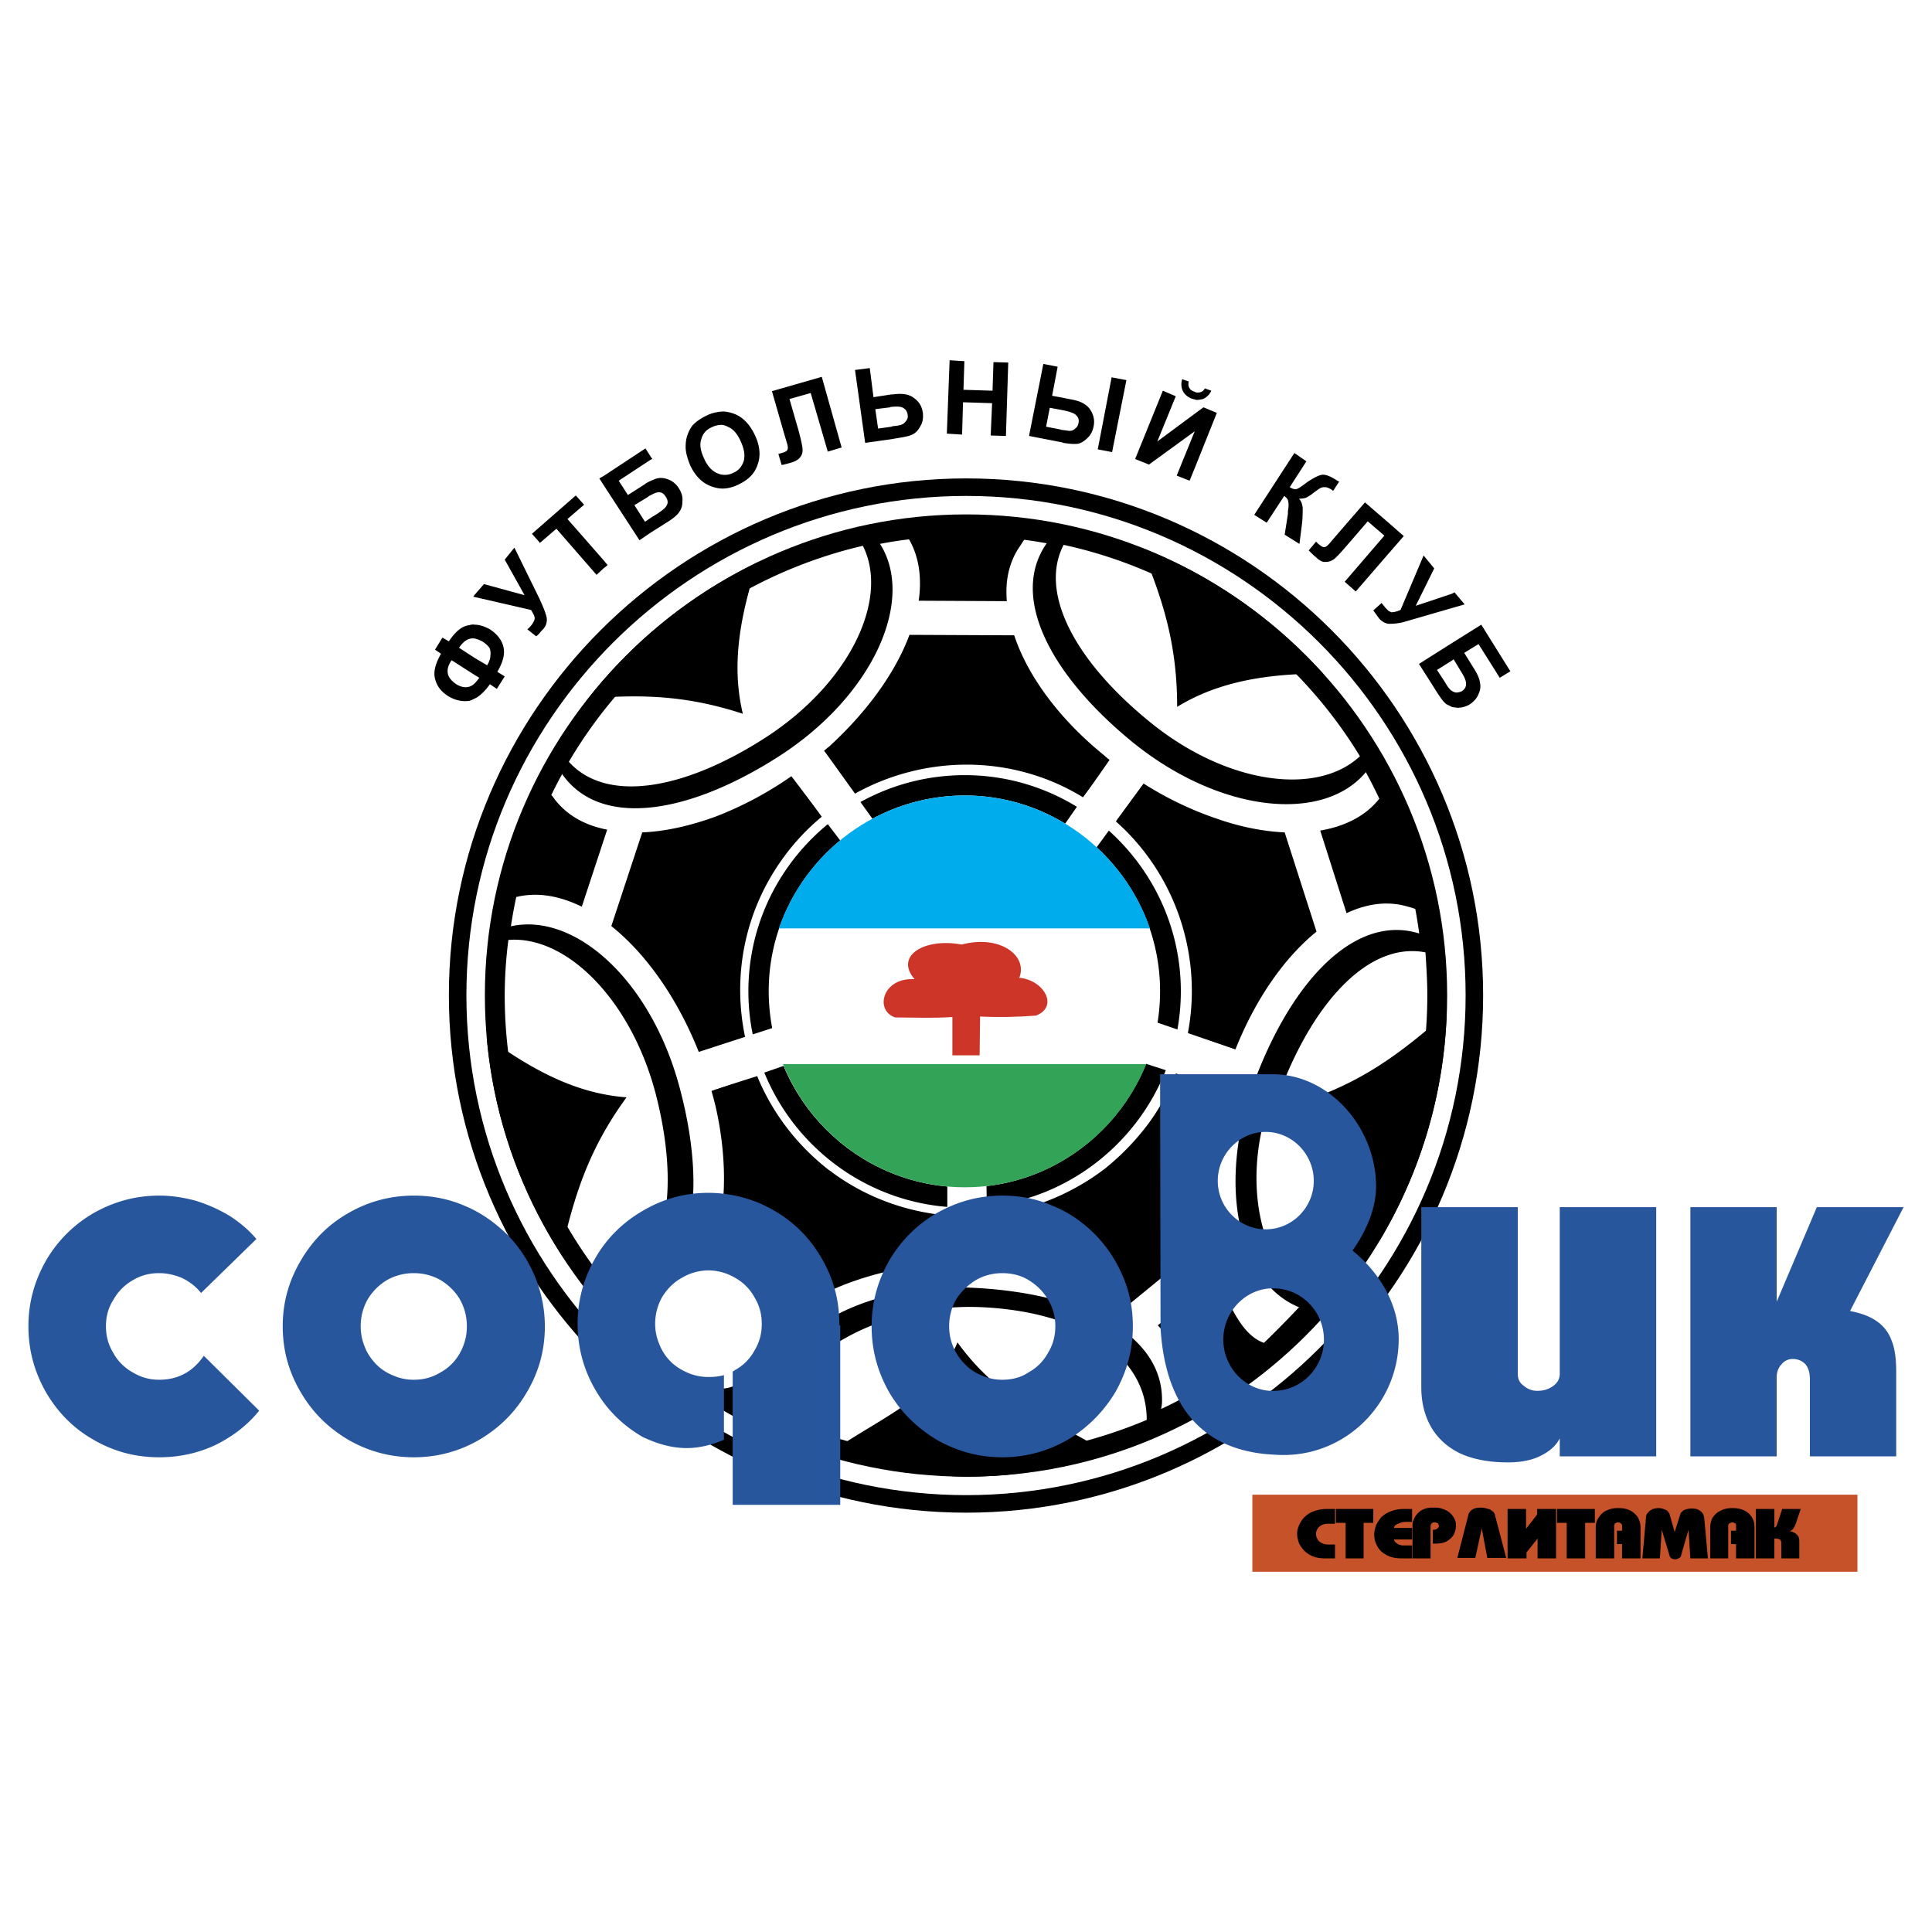 <svg xmlns="http://www.w3.org/2000/svg" width="2500" height="2500" viewBox="0 0 192.756 192.756"><g fill-rule="evenodd" clip-rule="evenodd"><path fill="#fff" d="M0 0h192.756v192.756H0V0z"/><path d="M56.004 77.167l-.021.038.025.036c3.625 5.235 11.988 4.555 21.828-1.777 5.81-3.76 9.925-9.055 11.01-14.166.582-2.745.221-5.221-1.044-7.158l-.025-.04-.045-.038c-13.503 2.593-25.068 11.014-31.728 23.105zm31.684-22.952c.857 1.313 1.291 2.878 1.291 4.609 0 .783-.088 1.6-.267 2.443-1.078 5.077-5.171 10.34-10.95 14.079-9.599 6.177-18.071 6.897-21.611 1.847 6.631-12.012 18.12-20.38 31.537-22.978z"/><path d="M96.402 150.92c28.411 0 51.571-23.207 51.571-51.617 0-28.411-23.16-51.572-51.571-51.572-28.411 0-51.618 23.161-51.618 51.572 0 28.41 23.207 51.617 51.618 51.617z"/><path d="M96.402 149.17c27.444 0 49.823-22.424 49.823-49.867 0-27.444-22.379-49.823-49.823-49.823S46.533 71.858 46.533 99.303c0 27.443 22.425 49.867 49.869 49.867z" fill="#fff"/><path d="M96.402 147.328c26.43 0 47.981-21.596 47.981-48.025 0-26.431-21.551-47.981-47.981-47.981-26.431 0-48.027 21.55-48.027 47.981 0 26.429 21.596 48.025 48.027 48.025z"/><path d="M141.205 90.691a4.583 4.583 0 0 0-.736-.23c-1.98-.598-4.053-.322-6.125.645l-2.625-8.243c2.486-.414 4.559-1.473 5.895-3.177a45.278 45.278 0 0 0-14.275-17.36c-.643-.46-1.334-.921-1.979-1.381-3.547-2.303-7.275-4.099-11.145-5.296-2.623-.875-5.34-1.428-8.012-1.796-.184.184-.275.415-.414.599-1.105 1.566-1.52 3.453-1.336 5.526l-8.794-.045c.322-2.257.045-4.375-.967-6.125-2.67.322-5.341.92-7.966 1.704-3.914 1.243-7.736 2.946-11.235 5.203a45.34 45.34 0 0 0-12.156 11.419c-1.658 2.303-3.132 4.697-4.329 7.184.138.138.23.276.322.415 1.244 1.611 3.039 2.624 5.25 3.039l-2.533 7.689c-2.256-1.105-4.466-1.473-6.538-.966a45.766 45.766 0 0 0-1.013 8.289v2.717c.322 11.373 4.881 22.516 13.169 30.943 0 1.473 4.052 6.768 7.829 7.09 1.02.092 2.018-.201 2.911-1.029a7.396 7.396 0 0 0-.148 1.629v.275a50.075 50.075 0 0 0 8.472 3.592c9.025 2.764 18.649 2.625 27.489-.184a49.937 49.937 0 0 0 7.783-3.316 5.808 5.808 0 0 0 .092-1.564c-.047-2.072-.969-4.006-2.578-5.709l5.848-4.652.092-.092c1.197 2.58 2.395 5.711 4.65 6.492 1.934-1.842 5.387-5.434 7.045-7.643 7.827-10.638 10.313-23.577 8.057-35.642zm-80.213 1.705l3.085-9.348c2.256-.091 4.789-.644 7.414-1.611a35.623 35.623 0 0 0 7.551-4.053l2.947 4.098a22.379 22.379 0 0 0-3.776 4.007c-3.959 5.387-5.157 11.925-3.868 18.003l-2.854.922-1.75.598c-2.165-5.479-5.342-9.9-8.749-12.616zm33.429 33.567c-4.375.322-8.426 1.336-11.696 2.855a25.804 25.804 0 0 0-3.362 1.934l-7.873-5.801-.369-.23c.139-.369.23-.783.369-1.152.967-3.545 1.013-8.012 0-12.754a31.77 31.77 0 0 0-.507-1.98l.507-.184 4.052-1.289c1.473 3.59 3.914 6.859 7.183 9.393.092.047.23.139.323.23 3.453 2.533 7.413 3.914 11.419 4.281l-.046 4.697zM85.304 79.18l-2.579-3.592-.506-.691c.184-.138.322-.276.506-.414 3.822-3.5 6.63-7.414 8.012-11.144l10.452.047c1.336 4.052 4.514 8.38 9.025 12.018.184.185.369.322.553.46l-.553.783-2.164 2.901c-7.044-4.328-15.793-4.236-22.746-.368zm36.055 31.726c-1.244 4.789-2.072 9.393-1.197 13.076l-7.367 6.033a19.63 19.63 0 0 0-2.58-1.428c-3.268-1.52-7.367-2.486-11.742-2.672l.047-4.695c4.145-.369 8.242-1.98 11.695-4.605a24.792 24.792 0 0 0 4.328-4.467c1.199-1.611 2.119-3.361 2.811-5.156l4.006 1.336.598.23c-.185.782-.415 1.565-.599 2.348zm1.887-6.17l-1.887-.645-2.855-.967c1.475-7.644-1.105-15.794-7.184-21.182l2.764-3.776a33.955 33.955 0 0 0 7.275 3.5c2.348.828 4.695 1.29 6.814 1.381l3.176 9.901c-3.175 2.579-6.076 6.677-8.103 11.788z" fill="#fff"/><path d="M136.461 76.786c-6.631-11.742-18.234-20.307-31.908-22.748-3.869 5.204-.047 13.078 8.473 20.031 8.701 7.045 19.062 8.104 23.299 2.901.044-.047.091-.138.136-.184zM87.745 54.13c-13.676 2.625-25.187 11.281-31.68 23.07 3.729 5.387 12.433 4.19 21.734-1.796 9.393-6.078 13.583-15.655 9.946-21.227v-.047zM50.862 92.441a47.681 47.681 0 0 0-.506 6.862c0 11.742 4.466 22.471 11.741 30.619.138-.045.322-.09.506-.137 6.447-1.703 8.104-10.453 5.204-21.273-2.855-10.729-10.499-17.591-16.945-16.071zM96.402 145.35a45.6 45.6 0 0 0 19.385-4.33l.139-.967c.322-6.676-7.459-10.959-18.604-11.557-11.189-.6-20.168 4.65-20.536 11.328-.046.367 0 .736 0 1.104 5.985 2.808 12.617 4.422 19.616 4.422zM130.061 130.613c7.645-8.242 12.342-19.246 12.342-31.311 0-2.027-.139-4.052-.414-6.032-6.217-2.303-12.664 3.776-16.67 14.183-4.053 10.451-1.842 20.629 4.422 23.023.089.045.23.092.32.137z"/><path d="M130.936 129.602c7.139-8.105 11.467-18.695 11.467-30.299 0-1.428-.092-2.855-.186-4.283-5.432-1.059-10.912 4.513-14.412 13.583-.461 1.15-1.473 2.256-1.75 3.408-1.981 7.921.461 15.104 4.881 17.591zM135.68 75.45c-6.447-10.591-17.084-18.373-29.562-21.09-2.486 4.789 1.152 11.604 8.564 17.636 7.644 6.263 16.714 7.46 20.998 3.454zM50.723 93.777a43.41 43.41 0 0 0-.368 5.526c0 11.143 4.005 21.365 10.636 29.332 5.571-1.936 6.953-9.9 4.375-19.709-2.533-9.348-8.933-15.609-14.643-15.149zM96.402 145.35c6.354 0 12.432-1.336 18.004-3.686.045-6.031-6.033-10.682-16.209-11.234-10.268-.553-19.662 4.928-20.307 11.006 5.665 2.486 11.927 3.914 18.512 3.914zM86.087 54.453c-12.433 2.901-23.023 10.821-29.332 21.55 3.73 4.144 11.466 2.855 19.662-2.441 8.38-5.434 12.341-13.813 9.67-19.109z" fill="#fff"/><path d="M131.996 67.208c-4.973-5.48-11.145-9.854-18.143-12.571 2.256 5.341 3.592 9.808 3.592 15.886 4.282-2.625 9.254-3.315 14.551-3.315zM137.566 123.891a47.143 47.143 0 0 0 6.77-22.838c-4.697 4.143-8.611 7.045-14.734 8.979 4.097 3.499 6.261 8.38 7.964 13.859zM96.402 147.328c5.295 0 9.301-.875 14.043-2.439-6.17-3.592-10.82-5.295-14.919-10.959-2.302 5.57-7.137 7.182-12.524 10.867 3.776.967 9.301 2.531 13.4 2.531zM48.559 103.447a47.437 47.437 0 0 0 7.413 21.641c1.336-5.939 2.81-10.498 6.539-15.609-5.111-.37-9.532-2.809-13.952-6.032zM75.589 56.111a47.595 47.595 0 0 0-16.9 13.583c5.434-.46 9.947-.276 15.426 1.52-1.198-4.973-.23-9.946 1.474-15.103zM96.263 120.484c11.834 0 21.549-9.717 21.549-21.596 0-11.835-9.715-21.551-21.549-21.551-11.926 0-21.596 9.715-21.596 21.551 0 11.88 9.67 21.596 21.596 21.596z"/><path d="M96.263 118.457c10.684 0 19.479-8.795 19.479-19.568 0-10.729-8.795-19.524-19.479-19.524-10.774 0-19.57 8.795-19.57 19.524 0 10.773 8.796 19.568 19.57 19.568z" fill="#fff"/><path fill="#fff" d="M84.613 84.89l3.178-2.165-6.355-8.84-3.223 2.578 6.4 8.427zM80.699 105.473l-1.105-3.731-10.36 3.362 1.473 3.822 9.992-3.453zM98.381 115.879l-3.867-.139v10.914l4.052-.183-.185-10.592zM113.576 101.375l-1.426 4.051 10.36 3.361 1.105-3.959-10.039-3.453zM104.828 84.245l3.039 2.395 6.447-8.795-3.455-2.257-6.031 8.657z"/><path d="M96.263 118.457c8.151 0 15.196-5.111 18.096-12.293H78.121c2.901 7.182 9.946 12.293 18.142 12.293z" fill="#33a457"/><path d="M114.729 92.625c-2.625-7.643-9.947-13.261-18.465-13.261-8.611 0-15.932 5.618-18.557 13.261h37.022z" fill="#00acec"/><path d="M89.311 101.512c2.072 0 3.684.094 5.709-.045v3.822h2.716l.047-3.869c1.98.092 3.637.047 5.57-.092 2.303-.875.83-3.545-1.656-3.775.875-2.21-1.934-4.329-5.756-3.316-3.684-.69-6.723 1.106-4.697 3.455-3.223-.186-4.005 3.13-1.933 3.82z" fill="#cd3529"/><path d="M144.842 70.523v-1.612c.092.092.23.139.414.184.186 0 .416-.045.6-.138.275-.185.414-.414.414-.736 0-.277-.139-.646-.461-1.152l-.781-1.289-.186.138v-1.749l2.947-1.843 2.9 4.651-1.059.645-2.117-3.361-1.428.875 1.059 1.704c.277.46.461.875.506 1.243.094.368.047.783-.137 1.151-.139.414-.461.736-.83 1.013a2.404 2.404 0 0 1-1.289.368c-.23-.046-.414-.046-.552-.092zm0-9.854v-1.428l.277-.139 1.012 1.198-1.289.369zm0-1.427v1.428l-4.604 1.335c-.6.184-1.152.23-1.566.23h-.139v-1.289c.094.045.186.092.277.138.23 0 .506-.046.922-.23l2.301-5.433 1.059 1.29-1.842 3.73 3.592-1.199zm0 4.927v1.749l-1.473.921.783 1.197c.23.414.414.645.553.783.045.046.092.092.137.092v1.612c-.184-.092-.367-.185-.553-.276-.275-.23-.553-.599-.875-1.105l-1.842-2.901 3.27-2.072zm-6.309-8.934V52.15l1.52 1.336-1.52 1.749zm0-3.085v3.085l-3.27 3.776-1.104-.967 3.959-4.604-1.658-1.428-2.025 2.348c-.598.691-1.012 1.152-1.289 1.382-.275.23-.598.322-.875.322h-.184V54.59c.139 0 .322-.092.553-.369l.828-.966 2.717-3.132 2.348 2.027zm0 8.796v1.289c-.367-.046-.645-.23-.92-.507-.277-.368-.461-.645-.6-.829l.83-.737c.137.184.275.322.367.46.14.139.231.231.323.324zm-6.445-12.341v-1.243c.369.046.783.229 1.336.598l.184.093-.6.92-.184-.138c-.23-.139-.461-.23-.598-.23h-.138zm0-1.243v1.243c-.139 0-.23.046-.369.092-.139.092-.414.276-.828.599a4.136 4.136 0 0 1-.6.369 2.484 2.484 0 0 1-.689.092c.229.23.322.552.369.92 0 .322 0 .783-.047 1.381l-.277 2.21-1.473-.921.322-2.071v-.184c0-.046 0-.138.045-.369.047-.415 0-.69-.045-.829-.047-.138-.186-.277-.369-.415l-1.748 2.67-1.244-.783 4.006-6.17 1.197.829-1.658 2.578c.277.184.506.23.691.184.184-.045.506-.276 1.059-.691.691-.46 1.244-.736 1.566-.736.045.002.045.002.092.002zm0 7.229c-.139 0-.322-.138-.553-.322l-.23-.23-.736.875c.322.322.553.553.689.645.277.277.553.461.83.507v-1.475zm-12.709-8.335v-5.11l.689-.507 1.336.553-2.025 5.064zm0-6.354v-.737c.137 0 .275 0 .414-.046.186-.045.322-.184.414-.368l.645.229a1.609 1.609 0 0 1-.828.829c-.231.047-.415.093-.645.093zm0-.736v.737c-.184-.046-.322-.092-.506-.138-.414-.184-.691-.415-.875-.783a1.62 1.62 0 0 1-.047-1.151l.645.23c-.045.23-.045.46.047.598.092.185.23.322.506.415.091.045.138.045.23.092zm0 1.98l-3.914 2.9 1.842-4.513-1.289-.553-2.764 6.815 1.381.553 4.561-3.316-1.797 4.42 1.289.506.691-1.704v-5.108zm-13.4 2.992v-1.243c.369.046.6.093.783.093a.746.746 0 0 0 .508-.23.758.758 0 0 0 .322-.507c.092-.322 0-.599-.186-.783-.184-.23-.6-.369-1.197-.506l-.23-.046v-1.243l.922.184c.506.093.967.23 1.289.46.369.23.6.506.783.921s.23.829.139 1.29c-.094.506-.322.921-.645 1.197-.322.322-.646.506-.969.552-.367.046-.828 0-1.426-.092l-.093-.047zm4.927-6.492l1.475.277-1.428 7.183-1.43-.276 1.383-7.184zm-4.927 2.026v1.243l-1.242-.23-.369 1.888 1.428.276c.047.046.139.046.184.046v1.243l-3.314-.644 1.428-7.184 1.428.276-.553 2.901 1.01.185zm-17.037 4.144v-1.243l.092-.046c.46-.046.783-.092.967-.185.139-.045.277-.184.415-.368a.699.699 0 0 0 .138-.599c-.046-.369-.229-.553-.46-.69-.23-.138-.645-.138-1.151-.092V39.35h.185c.92-.138 1.611 0 2.071.369.506.368.783.829.875 1.473.046.46 0 .921-.229 1.29-.185.368-.415.645-.737.829-.322.184-.782.275-1.381.368l-.785.137zm5.525-.553l.276-7.321 1.474.093-.092 2.854 2.9.092.094-2.854 1.473.046-.23 7.322-1.52-.046.139-3.223-2.901-.092-.092 3.223-1.521-.094zm-5.525-3.913v1.244c-.046 0-.092 0-.138.045l-1.474.184.277 1.935 1.335-.185v1.243l-2.625.369-1.013-7.275 1.474-.185.368 2.9 1.796-.275zm-16.853 9.394v-1.382c.322.046.691 0 1.059-.184.553-.23.875-.645 1.06-1.197.138-.553.046-1.198-.323-1.98-.322-.737-.783-1.243-1.29-1.428-.138-.092-.322-.138-.506-.184v-1.335c.369 0 .783.093 1.151.23.875.322 1.566 1.059 2.072 2.118.507 1.059.599 2.072.277 2.947-.277.875-.921 1.52-1.888 1.979-.553.277-1.106.416-1.612.416zm4.927-9.717l4.973-1.428 1.98 7.046-1.381.414-1.704-5.848-2.117.599.875 3.039c.229.829.368 1.474.414 1.796.046.368 0 .691-.184.921-.184.276-.507.461-.967.599-.184.046-.46.138-.921.23l-.324-1.105.323-.092c.322-.093.506-.185.552-.276.092-.139.092-.323 0-.645l-.369-1.243-1.15-4.007zm-4.927 2.026v1.335c-.369 0-.691.046-1.059.23-.553.23-.921.644-1.059 1.197-.184.507-.092 1.151.276 1.934.322.737.783 1.244 1.336 1.474.138.045.322.138.506.138v1.382c-.415 0-.783-.093-1.151-.231-.875-.322-1.565-1.013-2.072-2.072-.276-.691-.46-1.29-.46-1.842 0-.414.046-.829.184-1.197.138-.414.322-.736.553-1.013.369-.369.782-.645 1.335-.921s1.059-.368 1.611-.414zm-7.137 12.065v-1.474l.599-.368c.414-.277.645-.461.783-.599.138-.138.23-.322.277-.506a.927.927 0 0 0-.185-.598c-.184-.322-.415-.461-.69-.461-.185 0-.46.092-.783.277V47.96c.23-.091.415-.184.599-.229.369-.092.783-.046 1.197.138.368.138.736.46.967.828.276.415.415.875.369 1.29 0 .461-.092.783-.323 1.105-.184.276-.553.598-1.059.92l-1.751 1.106zm0-7.276v-.23l.139.185-.139.045zm0-.23v.23l-3.224 2.118.921 1.428 1.658-1.06c.23-.185.461-.276.645-.369v1.428c-.138.046-.23.138-.368.229l-1.29.783 1.06 1.657.599-.415v1.474L63.8 53.9l-3.592-5.525V47.5l4.191-2.763.553.875zm-4.744 11.097v-.829l.415.506-.415.323zm0-9.209v.875l-.414-.645.414-.23zm0 8.38v.829l-.69.645-4.006-4.604-1.658 1.428-.046-.093v-1.474l3.638-3.177.829.921-1.657 1.427 3.59 4.098zm-6.4 7.322v-3.499l.185.414c.276.599.46 1.105.553 1.519.046.415-.046.783-.369 1.152a2.938 2.938 0 0 0-.369.414zm-4.19 3.822l.737.46-.784 1.244-.69-.461c-.507.691-1.013 1.197-1.52 1.427v-1.519c.184-.184.322-.369.461-.553l-.461-.276v-1.704l1.243.736c.185-.322.322-.645.322-.967.046-.276 0-.553-.092-.782a2.676 2.676 0 0 0-.737-.645 2.938 2.938 0 0 0-.737-.277v-1.381c.506 0 1.013.184 1.52.461.69.46 1.151 1.013 1.335 1.704.186.691.002 1.52-.597 2.533zm4.19-14.413v1.474l-.736-.829.736-.645zm0 7.092l-2.486-5.065-.966 1.197 1.979 3.545-4.052-1.105-.921 1.06v.23l5.617 1.289c.231.369.369.645.369.829 0 .184-.138.415-.322.69-.138.138-.23.276-.415.415l.875.69c.093-.046.185-.139.322-.276v-3.499zm-6.446 9.991c-.185.092-.368.185-.552.231-.691.092-1.381-.046-2.072-.461-.737-.46-1.151-1.013-1.335-1.75-.185-.69.045-1.52.598-2.487l-.598-.414.736-1.197.645.368c.645-.967 1.289-1.52 2.026-1.612.184-.046.368-.092.552-.046v1.381c-.598-.091-1.105.231-1.565.921l1.565 1.013v1.704l-2.302-1.474c-.369.506-.461.968-.369 1.381.092.369.369.691.829 1.013.69.415 1.335.415 1.842-.092v1.521zm0-10.36v.23l-.138-.046.138-.184zM132.824 135.818v-9.809a9.748 9.748 0 0 1 1.289-.094c.691 0 1.197.186 1.52.508.369.367.506.783.506 1.242 0 .461-.092.875-.367 1.152-.277.322-.6.459-1.059.459l-.691 4.836c.367-.092.783-.139 1.289-.139s.967.23 1.381.645c.369.416.553.969.553 1.658 0 .553-.184 1.059-.553 1.475-.414.414-.967.643-1.703.643-.6 0-1.15-.275-1.564-.736-.417-.506-.601-1.105-.601-1.84z"/><path d="M187.297 131.857c-.689-.506-1.566-.83-2.717-1.059l5.342-10.361h-8.656l-4.006 9.439v-9.439h-8.611v24.865h8.611v-7.875c0-.551.184-1.012.506-1.334a1.385 1.385 0 0 1 1.105-.506c.506 0 .92.184 1.242.506.322.369.461.875.461 1.564v7.645h8.611v-8.473c0-1.242-.139-2.303-.461-3.084a3.908 3.908 0 0 0-1.427-1.888zM155.617 137.061c0 .506-.23.92-.691 1.244-.459.322-.967.459-1.564.459-.508 0-.967-.184-1.336-.506-.414-.277-.598-.691-.598-1.197v-16.623h-9.625v17.957c0 1.52.322 2.811.967 3.961.645 1.105 1.566 1.98 2.855 2.625 1.289.6 2.9.922 4.789.922 1.381 0 2.486-.23 3.361-.691.922-.461 1.52-1.059 1.842-1.705v1.797h9.623v-24.865h-9.623v16.622zM109.203 123.109c-1.197-1.197-2.578-2.166-4.191-2.811-1.564-.689-3.223-1.012-5.02-1.012-2.348 0-4.512.598-6.538 1.75a13.002 13.002 0 0 0-4.743 4.742c-1.151 2.025-1.75 4.189-1.75 6.539 0 2.395.599 4.559 1.75 6.584 1.151 1.98 2.763 3.545 4.743 4.742 2.025 1.152 4.19 1.75 6.538 1.75 2.35 0 4.514-.598 6.539-1.75a13.751 13.751 0 0 0 4.744-4.742c1.15-2.025 1.75-4.189 1.75-6.584 0-1.75-.322-3.453-1.014-5.02-.691-1.609-1.613-2.99-2.808-4.188zm-4.65 11.879a4.862 4.862 0 0 1-1.936 1.934c-.736.506-1.656.736-2.625.736a5.131 5.131 0 0 1-2.025-.414c-.645-.275-1.243-.645-1.704-1.15a5.308 5.308 0 0 1-1.151-1.703 5.212 5.212 0 0 1-.414-2.072c0-.967.23-1.842.691-2.672a6.124 6.124 0 0 1 1.98-1.934c.781-.461 1.703-.691 2.623-.691.969 0 1.889.23 2.625.691.83.506 1.475 1.152 1.936 1.934.506.83.736 1.705.736 2.672s-.23 1.841-.736 2.669zM50.54 123.109c-1.244-1.197-2.625-2.166-4.191-2.811-1.611-.689-3.269-1.012-5.065-1.012-2.349 0-4.559.598-6.538 1.75-2.026 1.15-3.592 2.762-4.743 4.742-1.197 2.025-1.796 4.189-1.796 6.539 0 2.395.599 4.559 1.796 6.584 1.151 1.98 2.717 3.545 4.743 4.742 1.979 1.152 4.189 1.75 6.538 1.75s4.559-.598 6.539-1.75c2.026-1.197 3.591-2.762 4.743-4.742 1.197-2.025 1.795-4.189 1.795-6.584 0-1.75-.368-3.453-1.013-5.02-.691-1.609-1.611-2.99-2.808-4.188zm-4.652 11.879a4.857 4.857 0 0 1-1.934 1.934c-.829.506-1.704.736-2.671.736a4.975 4.975 0 0 1-2.026-.414 5.039 5.039 0 0 1-1.75-1.15c-.461-.506-.875-1.059-1.105-1.703a5.212 5.212 0 0 1-.414-2.072c0-.967.23-1.842.69-2.672a5.568 5.568 0 0 1 1.934-1.934 5.366 5.366 0 0 1 2.671-.691c.967 0 1.842.23 2.671.691.829.506 1.474 1.152 1.934 1.934.46.83.691 1.705.691 2.672s-.23 1.841-.691 2.669zM15.866 137.658c-.92 0-1.795-.23-2.624-.736a4.864 4.864 0 0 1-1.934-1.934c-.507-.828-.737-1.703-.737-2.67s.23-1.842.737-2.625a5.072 5.072 0 0 1 1.888-1.934c.829-.508 1.704-.738 2.67-.738.83 0 1.612.186 2.349.508.736.367 1.381.875 1.842 1.473l5.525-5.387c-.737-.875-1.658-1.658-2.67-2.303a15.159 15.159 0 0 0-3.408-1.52c-1.197-.322-2.395-.506-3.591-.506-2.395 0-4.559.598-6.585 1.75a13.002 13.002 0 0 0-4.743 4.742c-1.151 2.025-1.75 4.189-1.75 6.539 0 2.395.599 4.559 1.75 6.584 1.151 1.98 2.716 3.592 4.743 4.742 1.98 1.152 4.145 1.75 6.538 1.75 2.026 0 3.914-.414 5.664-1.242 1.75-.875 3.177-1.98 4.328-3.408l-5.525-5.479c-1.105 1.613-2.579 2.394-4.467 2.394zM83.738 132.088c0-1.797-.322-3.453-1.013-5.066-.69-1.564-1.612-2.992-2.809-4.189s-2.579-2.117-4.189-2.809a13.254 13.254 0 0 0-5.065-1.014c-2.348 0-4.513.6-6.539 1.797-1.979 1.15-3.591 2.717-4.743 4.742a12.875 12.875 0 0 0-1.75 6.539c0 2.348.599 4.559 1.75 6.539 1.151 2.025 2.763 3.59 4.743 4.742 3.131 1.473 5.48 1.381 8.104.275v-6.447c-.507.139-1.013.186-1.565.186a5.164 5.164 0 0 1-2.026-.414c-.645-.277-1.244-.646-1.704-1.105a5.032 5.032 0 0 1-1.151-1.75 5.153 5.153 0 0 1-.415-2.025c0-.967.23-1.844.691-2.672.506-.828 1.15-1.473 1.979-1.934a5.24 5.24 0 0 1 2.625-.736c.967 0 1.888.275 2.671.736a4.895 4.895 0 0 1 1.934 1.934c.507.828.737 1.705.737 2.672s-.23 1.842-.737 2.67a4.864 4.864 0 0 1-1.934 1.934c-.046.047-.138.092-.23.139V150.138h10.729v-17.91h-.092l-.001-.14zM134.941 124.766c1.244-1.75 2.35-4.051 2.35-6.4 0-5.848-4.65-11.189-10.314-11.189h-11.234l.045 25.326c.461 7.551 3.914 11.926 10.498 12.57.6.047 1.197.092 1.797.092 6.307 0 11.465-5.203 11.465-11.557-.001-3.639-2.027-6.723-4.607-8.842zm-8.656-11.834c2.625 0 4.789 2.211 4.789 4.881 0 2.672-2.164 4.836-4.789 4.836-2.623 0-4.789-2.164-4.789-4.836 0-2.67 2.166-4.881 4.789-4.881zm.783 25.832c-.275 0-.506 0-.783-.045-2.393-.369-4.236-2.533-4.236-5.066 0-2.531 1.844-4.695 4.236-5.064.277-.047.508-.047.783-.047 2.762 0 5.02 2.303 5.02 5.111 0 2.81-2.258 5.111-5.02 5.111z" fill="#27569d"/><path fill="#c55228" d="M124.949 156.814h60.369v-7.689h-60.369v7.689z"/><path d="M133.193 155.479h-.967c-.416 0-.83-.045-1.199-.184-.322-.139-.645-.322-.873-.553a3.038 3.038 0 0 1-.553-.783c-.092-.275-.186-.598-.186-.92 0-.416.139-.828.369-1.197.186-.369.553-.691.967-.922a3.633 3.633 0 0 1 1.611-.369h.83v1.475h-.691c-.275 0-.461.047-.645.139s-.322.23-.414.367c-.094.186-.139.322-.139.508 0 .184.045.369.139.506.092.184.23.322.459.414.186.094.416.139.646.139h.645v1.38h.001zm1.059 0v-3.545h-.967v-1.383h3.729v1.383h-.967v3.545h-1.795zm6.631 0h-1.014c-.598 0-1.105-.092-1.52-.322s-.736-.506-.92-.875a2.232 2.232 0 0 1-.324-1.197c0-.322.094-.598.186-.92.139-.277.322-.553.553-.828a3.09 3.09 0 0 1 .92-.555c.369-.137.783-.23 1.199-.23h.92v1.291h-.6c-.275 0-.551.045-.783.184-.275.092-.414.23-.414.414h1.797v1.15h-1.797c0 .094.047.186.139.277s.184.139.322.23c.139.045.275.092.416.092h.92v1.289zm.045 0v-3.361c0-.23.092-.461.23-.736s.369-.506.645-.689a2.17 2.17 0 0 1 1.105-.277h.139c.275 0 .506 0 .783.092.275.092.506.186.689.322.23.184.414.369.508.553.137.23.229.461.229.736v.139c0 .322-.092.598-.229.875-.139.23-.369.459-.691.645-.322.184-.736.23-1.244.23h-.137v-1.383h.092a.517.517 0 0 0 .367-.137c.094-.047.139-.139.139-.275 0-.094-.045-.139-.092-.232-.092-.045-.184-.092-.322-.092-.184 0-.277.047-.322.139-.092.092-.092.23-.092.461v2.992h-1.797v-.002zm4.467-.045l1.105-4.283c.047-.23.184-.414.414-.553.23-.137.508-.184.83-.184.229 0 .414.047.598.092s.369.092.506.23c.139.092.23.184.277.322l1.15 4.375h-1.887l-.553-2.947-.645 2.947h-1.795v.001zm9.853-4.098v4.143h-1.842v-1.98l-1.104 1.383v.598h-1.889v-4.928h1.842v1.98l1.105-1.426v-.555h1.887v.785h.001zm1.061 4.143v-3.545h-.967v-1.383h3.775v1.383h-.967v3.545h-1.841zm2.9 0v-3.131c0-.322.092-.645.275-.922.186-.275.414-.551.738-.689a2.52 2.52 0 0 1 1.197-.275c.414 0 .781.045 1.104.184.322.137.6.367.83.645.184.322.322.645.322 1.105v3.084h-1.842v-1.426h-.508v-1.336h.508v-.506a.255.255 0 0 0-.139-.232.393.393 0 0 0-.275-.092c-.094 0-.186.047-.277.092a.362.362 0 0 0-.092.232v3.268h-1.841v-.001zm4.65 0l.369-4.143c0-.186.092-.324.23-.461.092-.139.275-.23.459-.324.186-.045.369-.09.553-.09.277 0 .508.09.738.184a.814.814 0 0 1 .414.598l.459 1.611.553-1.748c.047-.186.186-.324.416-.461.229-.094.506-.139.736-.139.322 0 .598.045.828.23.23.139.369.369.414.689l.369 4.053h-1.75l-.184-2.855-.736 2.533c0 .139-.094.23-.186.277-.137.092-.275.137-.414.137s-.23-.045-.369-.092c-.092-.092-.184-.184-.184-.275l-.783-2.58-.184 2.855h-1.748v.001zm6.77 0v-3.131c0-.322.092-.645.23-.922.184-.275.459-.551.781-.689.324-.186.738-.275 1.197-.275.369 0 .738.045 1.061.184.367.137.645.367.828.645.23.322.322.645.322 1.105v3.084h-1.842v-1.426h-.506v-1.336h.506v-.506c0-.094 0-.186-.092-.232-.092-.045-.184-.092-.277-.092-.092 0-.184.047-.275.092a.257.257 0 0 0-.139.232v3.268h-1.794v-.001zm4.559 0v-4.928h1.842v1.844c.092 0 .139-.047.23-.184l.137-.416.414-1.244h1.844l-.414 1.244c-.186.6-.416.922-.691.967.275.047.506.139.691.322.182.139.275.369.275.691v1.703h-1.797v-1.52c0-.184-.045-.275-.139-.369-.092-.045-.275-.092-.551-.092v1.98h-1.841v.002z"/></g></svg>